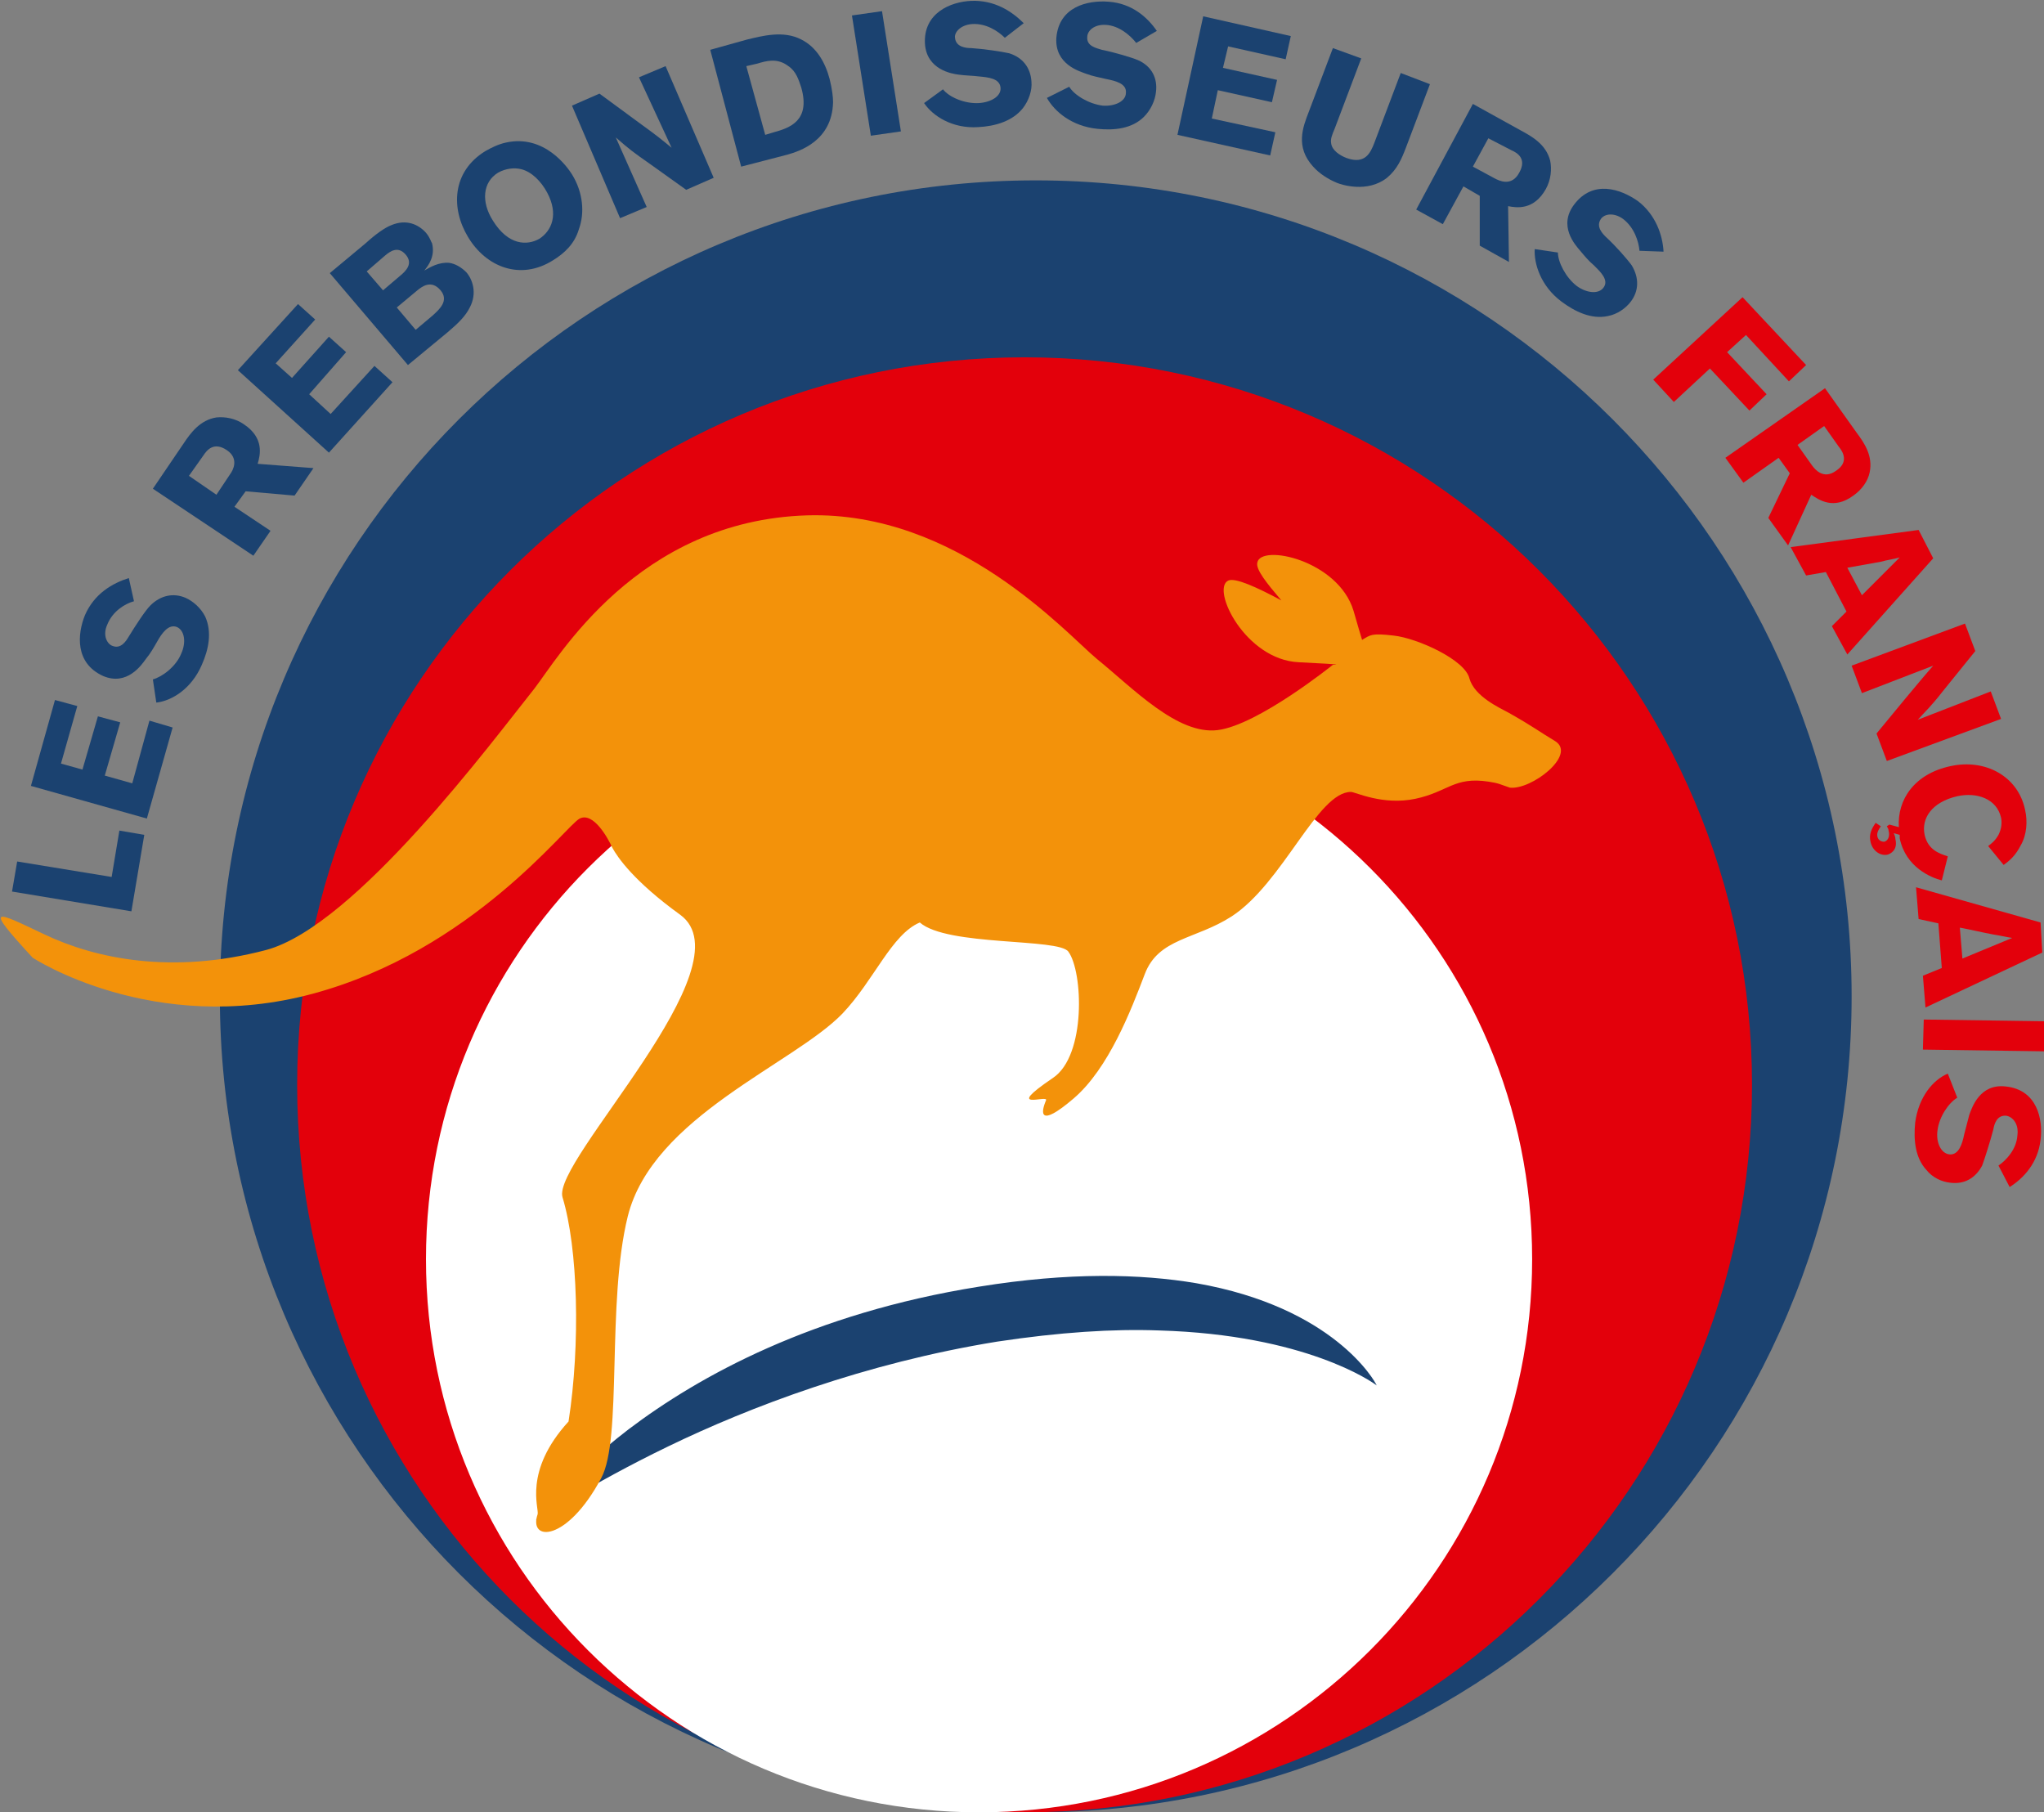 <svg xmlns="http://www.w3.org/2000/svg" width="238" height="211" viewBox="0 0 238 211" fill="none"><rect x="0" y="0" width="238" height="211" fill="#808080" stroke="none"/><g clip-path="url(#clip0)"><path d="M120.6 211C173.067 211 215.6 168.467 215.6 116C215.6 63.533 173.067 21 120.6 21C68.133 21 25.6 63.533 25.6 116C25.6 168.467 68.133 211 120.6 211Z" fill="#1B4270"></path><path d="M119.3 211C166.078 211 204 173.079 204 126.3C204 79.522 166.078 41.6 119.3 41.6C72.521 41.6 34.6 79.522 34.6 126.3C34.6 173.079 72.521 211 119.3 211Z" fill="#E3000B"></path><path d="M114 211C149.567 211 178.4 182.167 178.4 146.6C178.4 111.033 149.567 82.2 114 82.2C78.433 82.2 49.6 111.033 49.6 146.6C49.6 182.167 78.433 211 114 211Z" fill="white"></path><path d="M1.4 103.8L2 100.3L13 102.1L13.9 96.7L16.8 97.2L15.3 106.1L1.4 103.8Z" fill="#1B4270"></path><path d="M3.6 91.5L6.4 81.5L9 82.2L7.1 88.9L9.6 89.6L11.4 83.4L14 84.1L12.2 90.3L15.4 91.2L17.4 83.9L20.1 84.7L17.1 95.3L3.6 91.5Z" fill="#1B4270"></path><path d="M17.8 79.1C18.9 78.8 20.5 77.6 21.1 76.1C21.7 74.8 21.5 73.4 20.6 73C19.6 72.6 18.8 73.8 18.3 74.7C17.9 75.4 17.5 76.1 17 76.7C16.5 77.4 14.8 79.9 12 78.7C8.7 77.2 9 73.8 9.9 71.6C11 69.1 13.1 67.9 15 67.3L15.6 70C14.5 70.3 13.1 71.2 12.5 72.7C11.9 74 12.5 75 13.1 75.2C14.1 75.6 14.7 74.6 15 74.1C15.8 72.8 16.9 71.1 17.5 70.5C18.7 69.3 20.2 69 21.6 69.6C22.5 70 23.4 70.8 23.9 71.8C24.7 73.6 24.3 75.6 23.5 77.4C22.3 80.2 20 81.6 18.2 81.8L17.8 79.1Z" fill="#1B4270"></path><path d="M17.8 56.9L21.4 51.6C22.2 50.4 23.3 48.9 25.2 48.6C26.2 48.5 27.4 48.7 28.4 49.4C30.8 51 30.3 53 30 54L36.5 54.5L34.3 57.7L28.6 57.2L27.3 59L31.5 61.8L29.5 64.7L17.8 56.9ZM22 55.4L25.2 57.6L26.8 55.2C27.1 54.8 27.9 53.4 26.4 52.4C24.9 51.4 24.1 52.4 23.7 53L22 55.4Z" fill="#1B4270"></path><path d="M27.7 43.1L34.7 35.4L36.7 37.2L32.1 42.3L34 44L38.3 39.2L40.3 41L36 45.9L38.5 48.2L43.6 42.6L45.7 44.5L38.3 52.7L27.7 43.1Z" fill="#1B4270"></path><path d="M38.4 31.8L42.6 28.3C43.7 27.3 44.8 26.5 45.6 26.2C47.3 25.5 48.7 26.1 49.6 27.1C50.1 27.7 50.2 28.2 50.3 28.3C50.7 29.8 49.9 30.9 49.4 31.5C50.1 31.1 51.1 30.5 52.3 30.6C53 30.7 53.7 31.1 54.3 31.7C55 32.5 55.6 34.1 54.7 35.8C54.2 36.8 53.4 37.6 52.1 38.7L47.5 42.5L38.4 31.8ZM42.7 31.6L44.6 33.8L46.6 32.1C47.2 31.6 48.2 30.7 47.2 29.6C46.3 28.6 45.4 29.3 44.9 29.7L42.7 31.6ZM46.2 35.8L48.4 38.4L50.3 36.8C51.2 36 52.3 35 51.3 33.8C50.2 32.5 49.1 33.4 48.6 33.8L46.2 35.8Z" fill="#1B4270"></path><path d="M64.4 30.3C60.6 32.7 56.6 31.1 54.5 27.6C52.5 24.3 52.6 20 56.5 17.6C57.2 17.2 58 16.8 58.9 16.6C63.4 15.6 66.1 19.5 66.6 20.3C67.9 22.4 68.1 24.8 67.4 26.7C66.9 28.4 65.7 29.5 64.4 30.3ZM60.7 19.7C59.9 19.5 58.9 19.6 58 20.1C56.2 21.2 56 23.5 57.4 25.7C59.2 28.6 61.4 28.6 62.8 27.8C64.2 26.9 65.1 25 63.7 22.4C63 21.1 61.9 20 60.7 19.7Z" fill="#1B4270"></path><path d="M66.6 12.3L69.8 10.9L74.7 14.5C76.5 15.8 77.1 16.3 78.2 17.2L74.4 9L77.5 7.7L83.1 20.7L79.9 22.1L75.7 19.1C73.7 17.7 73.3 17.4 71.7 16L75.3 24.1L72.2 25.4L66.6 12.3Z" fill="#1B4270"></path><path d="M82.7 5.8L87 4.6C88.7 4.2 91.2 3.5 93.3 4.6C95.1 5.5 96.1 7.3 96.6 9.2C96.9 10.4 97 11.3 97 11.9C96.9 16.4 93.1 17.6 91.7 18L86.3 19.4L82.7 5.8ZM86.9 7.7L89.1 15.7L90.1 15.4C91.9 14.9 94.4 14.1 93.3 10.2C93 9.3 92.7 8.3 91.8 7.7C90.5 6.7 89.2 7.1 88.2 7.4L86.9 7.7Z" fill="#1B4270"></path><path d="M102.7 1.3L104.9 15.3L101.4 15.8L99.2 1.8L102.7 1.3Z" fill="#1B4270"></path><path d="M109.8 10.4C110.5 11.3 112.3 12.1 114 12C115.4 11.9 116.6 11.2 116.5 10.2C116.4 9.1 115 9 114 8.9C113.2 8.8 112.4 8.8 111.7 8.7C110.8 8.6 107.9 8.1 107.7 5.1C107.5 1.5 110.7 0.2 113.1 0.1C115.8 0 117.8 1.3 119.2 2.7L117 4.4C116.2 3.6 114.8 2.7 113.2 2.8C111.8 2.9 111.1 3.8 111.2 4.4C111.3 5.5 112.5 5.6 113.1 5.6C114.6 5.7 116.6 6 117.5 6.2C119.1 6.7 120 7.9 120.1 9.5C120.2 10.5 119.8 11.7 119.1 12.6C117.9 14.1 115.9 14.7 113.9 14.8C110.9 15 108.6 13.5 107.6 12L109.8 10.4Z" fill="#1B4270"></path><path d="M124.5 10.1C125.1 11.1 126.8 12.1 128.4 12.3C129.8 12.4 131.1 11.8 131.1 10.8C131.2 9.7 129.8 9.4 128.8 9.2C128 9 127.3 8.9 126.5 8.6C125.7 8.3 122.8 7.5 123 4.4C123.3 0.8 126.6 0 129.1 0.2C131.8 0.4 133.6 2 134.7 3.6L132.3 5C131.6 4.1 130.3 3 128.8 2.9C127.4 2.8 126.6 3.6 126.6 4.3C126.5 5.4 127.7 5.6 128.3 5.8C129.8 6.1 131.8 6.7 132.5 7C134.1 7.7 134.8 9.1 134.6 10.7C134.5 11.7 134 12.8 133.2 13.6C131.8 15 129.7 15.2 127.8 15C124.8 14.7 122.8 13 121.9 11.4L124.5 10.1Z" fill="#1B4270"></path><path d="M140.1 1.9L150.3 4.2L149.7 6.9L143 5.4L142.4 7.9L148.7 9.3L148.1 11.9L141.8 10.5L141.1 13.8L148.5 15.4L147.9 18.1L137.1 15.7L140.1 1.9Z" fill="#1B4270"></path><path d="M166.5 9.8L163.7 17.2C163.2 18.5 162.7 19.7 161.5 20.7C159.2 22.5 156.2 21.5 155.7 21.3C154.7 20.9 153.6 20.2 152.9 19.4C150.8 17.1 151.7 14.8 152.4 13L155.2 5.6L158.5 6.8L155.4 15C155.1 15.7 154.9 16.2 155 16.7C155.1 17.5 156 18.1 156.8 18.4C159 19.2 159.6 17.7 160 16.7L163.1 8.5L166.5 9.8Z" fill="#1B4270"></path><path d="M171.5 12.1L177.1 15.2C178.4 15.9 180 16.8 180.5 18.7C180.7 19.7 180.6 20.9 180 22C178.6 24.5 176.6 24.2 175.6 24L175.7 30.5L172.3 28.6V22.8L170.4 21.7L168 26.1L164.9 24.4L171.5 12.1ZM173.3 16.1L171.5 19.4L174.1 20.8C174.5 21 176 21.8 176.9 20.1C177.8 18.5 176.7 17.8 176 17.5L173.3 16.1Z" fill="#1B4270"></path><path d="M181.4 29.4C181.4 30.5 182.3 32.3 183.6 33.3C184.7 34.1 186.1 34.3 186.7 33.5C187.4 32.6 186.3 31.6 185.6 30.9C185 30.4 184.5 29.8 184 29.2C183.4 28.5 181.4 26.3 183.3 23.8C185.5 20.9 188.7 22 190.7 23.4C192.8 25 193.6 27.4 193.7 29.3L190.9 29.2C190.8 28.1 190.3 26.5 189 25.5C187.9 24.7 186.8 24.9 186.4 25.5C185.8 26.4 186.6 27.2 187 27.6C188.1 28.6 189.5 30.2 190 30.9C190.9 32.4 190.8 33.9 189.9 35.1C189.3 35.9 188.3 36.6 187.2 36.8C185.3 37.2 183.4 36.3 181.8 35.1C179.4 33.3 178.6 30.7 178.7 29L181.4 29.4Z" fill="#1B4270"></path><path d="M210.3 42.5L208.3 44.4L203.3 39L201.1 41L205.7 45.9L203.7 47.8L199.1 42.9L194.9 46.8L192.5 44.2L202.9 34.6L210.3 42.5Z" fill="#E3000B"></path><path d="M212.5 45.2L216.2 50.4C217.1 51.6 218.1 53.1 217.7 55C217.5 56 216.8 57 215.8 57.7C213.5 59.4 211.8 58.2 210.9 57.6L208.2 63.5L205.9 60.3L208.4 55.1L207.1 53.3L203 56.2L200.9 53.3L212.5 45.2ZM212.4 49.6L209.3 51.8L211 54.2C211.3 54.6 212.3 55.9 213.8 54.8C215.3 53.8 214.6 52.6 214.1 52L212.4 49.6Z" fill="#E3000B"></path><path d="M225.1 65L215.1 76.2L213.3 72.9L215 71.2L212.6 66.6L210.3 67L208.5 63.7L223.4 61.7L225.1 65ZM221.2 64.9C220.5 65.1 219.7 65.2 219 65.4C217.9 65.6 216.2 65.9 215.1 66.1L216.8 69.3L221.2 64.9Z" fill="#E3000B"></path><path d="M228.8 72.6L230 75.8L226.2 80.5C224.8 82.3 224.2 82.8 223.3 83.8L231.8 80.5L233 83.7L219.7 88.6L218.5 85.4L221.8 81.4C223.4 79.5 223.7 79.1 225.1 77.5L216.8 80.7L215.6 77.5L228.8 72.6Z" fill="#E3000B"></path><path d="M221.2 97.2L220.5 97C220.6 97.2 220.7 97.5 220.7 97.7C221 99 220.1 99.4 219.8 99.5C218.9 99.7 218 99 217.8 98C217.6 97.2 217.9 96.5 218.4 95.8L219 96.2C218.8 96.5 218.5 96.9 218.6 97.4C218.7 97.8 219 98 219.4 98C219.8 97.9 220.1 97.4 219.9 96.7C219.9 96.5 219.8 96.4 219.7 96.2L220 96L221.1 96.3C220.9 93.1 222.9 90.1 227.1 89.2C231.2 88.3 235 90.4 235.8 94.3C236.1 95.6 236 97.2 235.3 98.4C234.7 99.6 234 100.2 233.3 100.7L231.5 98.5C231.9 98.2 232.3 97.9 232.7 97.2C233.1 96.4 233.1 95.7 233 95.2C232.5 93 230.2 92.2 227.9 92.7C224.9 93.4 223.7 95.3 224.1 97.2C224.5 99 225.9 99.4 226.8 99.7L226.1 102.5C224.9 102.2 221.9 101 221.2 97.6C221.2 97.3 221.2 97.3 221.2 97.2Z" fill="#E3000B"></path><path d="M237.8 110.9L224.2 117.3L223.9 113.6L226.1 112.7L225.7 107.5L223.4 107L223.1 103.3L237.6 107.4L237.8 110.9ZM234.3 109.2C233.6 109.1 232.8 108.9 232.1 108.8C231 108.6 229.3 108.2 228.2 108L228.5 111.6L234.3 109.2Z" fill="#E3000B"></path><path d="M238 122.4L223.9 122.2L224 118.7L238.1 118.9L238 122.4Z" fill="#E3000B"></path><path d="M227.9 127.8C226.9 128.4 225.8 130 225.6 131.6C225.4 133 226 134.3 227 134.4C228.1 134.5 228.5 133.1 228.7 132.1C228.9 131.3 229.1 130.6 229.3 129.8C229.6 129 230.5 126.1 233.6 126.5C237.2 126.9 237.9 130.3 237.6 132.7C237.3 135.4 235.6 137.2 234 138.2L232.7 135.7C233.6 135.1 234.8 133.8 234.9 132.2C235.1 130.8 234.3 130 233.6 129.9C232.5 129.8 232.2 130.9 232.1 131.5C231.7 133 231.1 134.9 230.8 135.7C230 137.2 228.7 137.9 227.1 137.7C226.1 137.6 225 137.1 224.3 136.2C223 134.8 222.8 132.7 223 130.7C223.4 127.7 225.1 125.7 226.8 125L227.9 127.8Z" fill="#E3000B"></path><path d="M160.3 161.3C159.8 160.9 152 155.4 135 154.9C129.6 154.7 123.4 155.1 116.1 156.2C100.7 158.7 87.3 163.8 77.8 168.4C68.5 172.9 62.8 176.8 62.4 177C62.6 176.7 65.9 172 73.2 166.4C81.4 160.2 94.6 152.9 114 149.8C124.5 148.1 132.8 148.3 139.3 149.4C155.3 152.2 160.1 160.8 160.3 161.3Z" fill="#1B4270"></path><path d="M181.1 86.3C179.1 85.1 178.7 84.7 175.7 83C174.6 82.4 171.7 81.1 171.1 79C170.6 76.8 165 74.3 162.3 74C159.7 73.7 159.6 73.9 158.6 74.5C158.4 73.9 158.1 72.8 157.6 71.1C155.8 65.2 146.8 63.3 146.4 65.5C146.2 66.3 147.5 67.9 149.2 69.9C146.4 68.4 143.8 67.2 143 67.6C141 68.6 145 76.8 151.2 77.1C157.4 77.4 155.2 77.4 155.2 77.4C155.2 77.4 146.5 84.4 141.8 85C137.1 85.6 131.9 80.1 127.7 76.7C124.1 73.7 111.5 59.5 94 60C74.2 60.6 65 76.6 62.2 80.2C57.4 86.2 41.4 107.8 31 110.6C20 113.5 11.1 111.6 5.2 108.8C-0.7 106 -1.9 105.3 3.8 111.5C3.8 111.5 17.8 120.7 36.4 115.7C55 110.7 65.9 96.1 67.5 95.3C69.1 94.5 70.8 97.6 71.3 98.7C71.9 99.8 73.8 102.6 79.2 106.5C87.3 112.4 64.2 135.2 65.5 139.4C67.3 145.3 67.6 156.5 66.2 165.5C60.9 171.3 62.8 175.6 62.6 176.3C61.5 179.5 66 179.6 70 172.1C72.5 167.5 70.6 151.7 73.1 141.6C76 130 92.4 123.9 98.1 118C101.8 114.1 103.8 108.8 107.1 107.4C110.3 110.2 123.3 109.2 124.4 110.8C126.1 113.1 126.5 122.9 122.6 125.5C116.7 129.5 122.1 127.4 121.8 128.1C121.2 129.5 120.9 131.4 125 127.9C129.1 124.4 131.7 117.6 133.3 113.4C134.9 109.2 139.2 109.4 143.4 106.7C149.4 102.8 153.4 92.2 157.3 92.2C157.8 92.2 161 93.8 164.8 93C168.6 92.2 169.3 90.4 173.3 91C174.6 91.2 174.6 91.3 175.8 91.7C178.3 92 183.6 87.9 181.1 86.3Z" fill="#F3920A"></path></g><defs><clipPath id="clip0"><rect width="238" height="211" fill="white"></rect></clipPath></defs></svg>